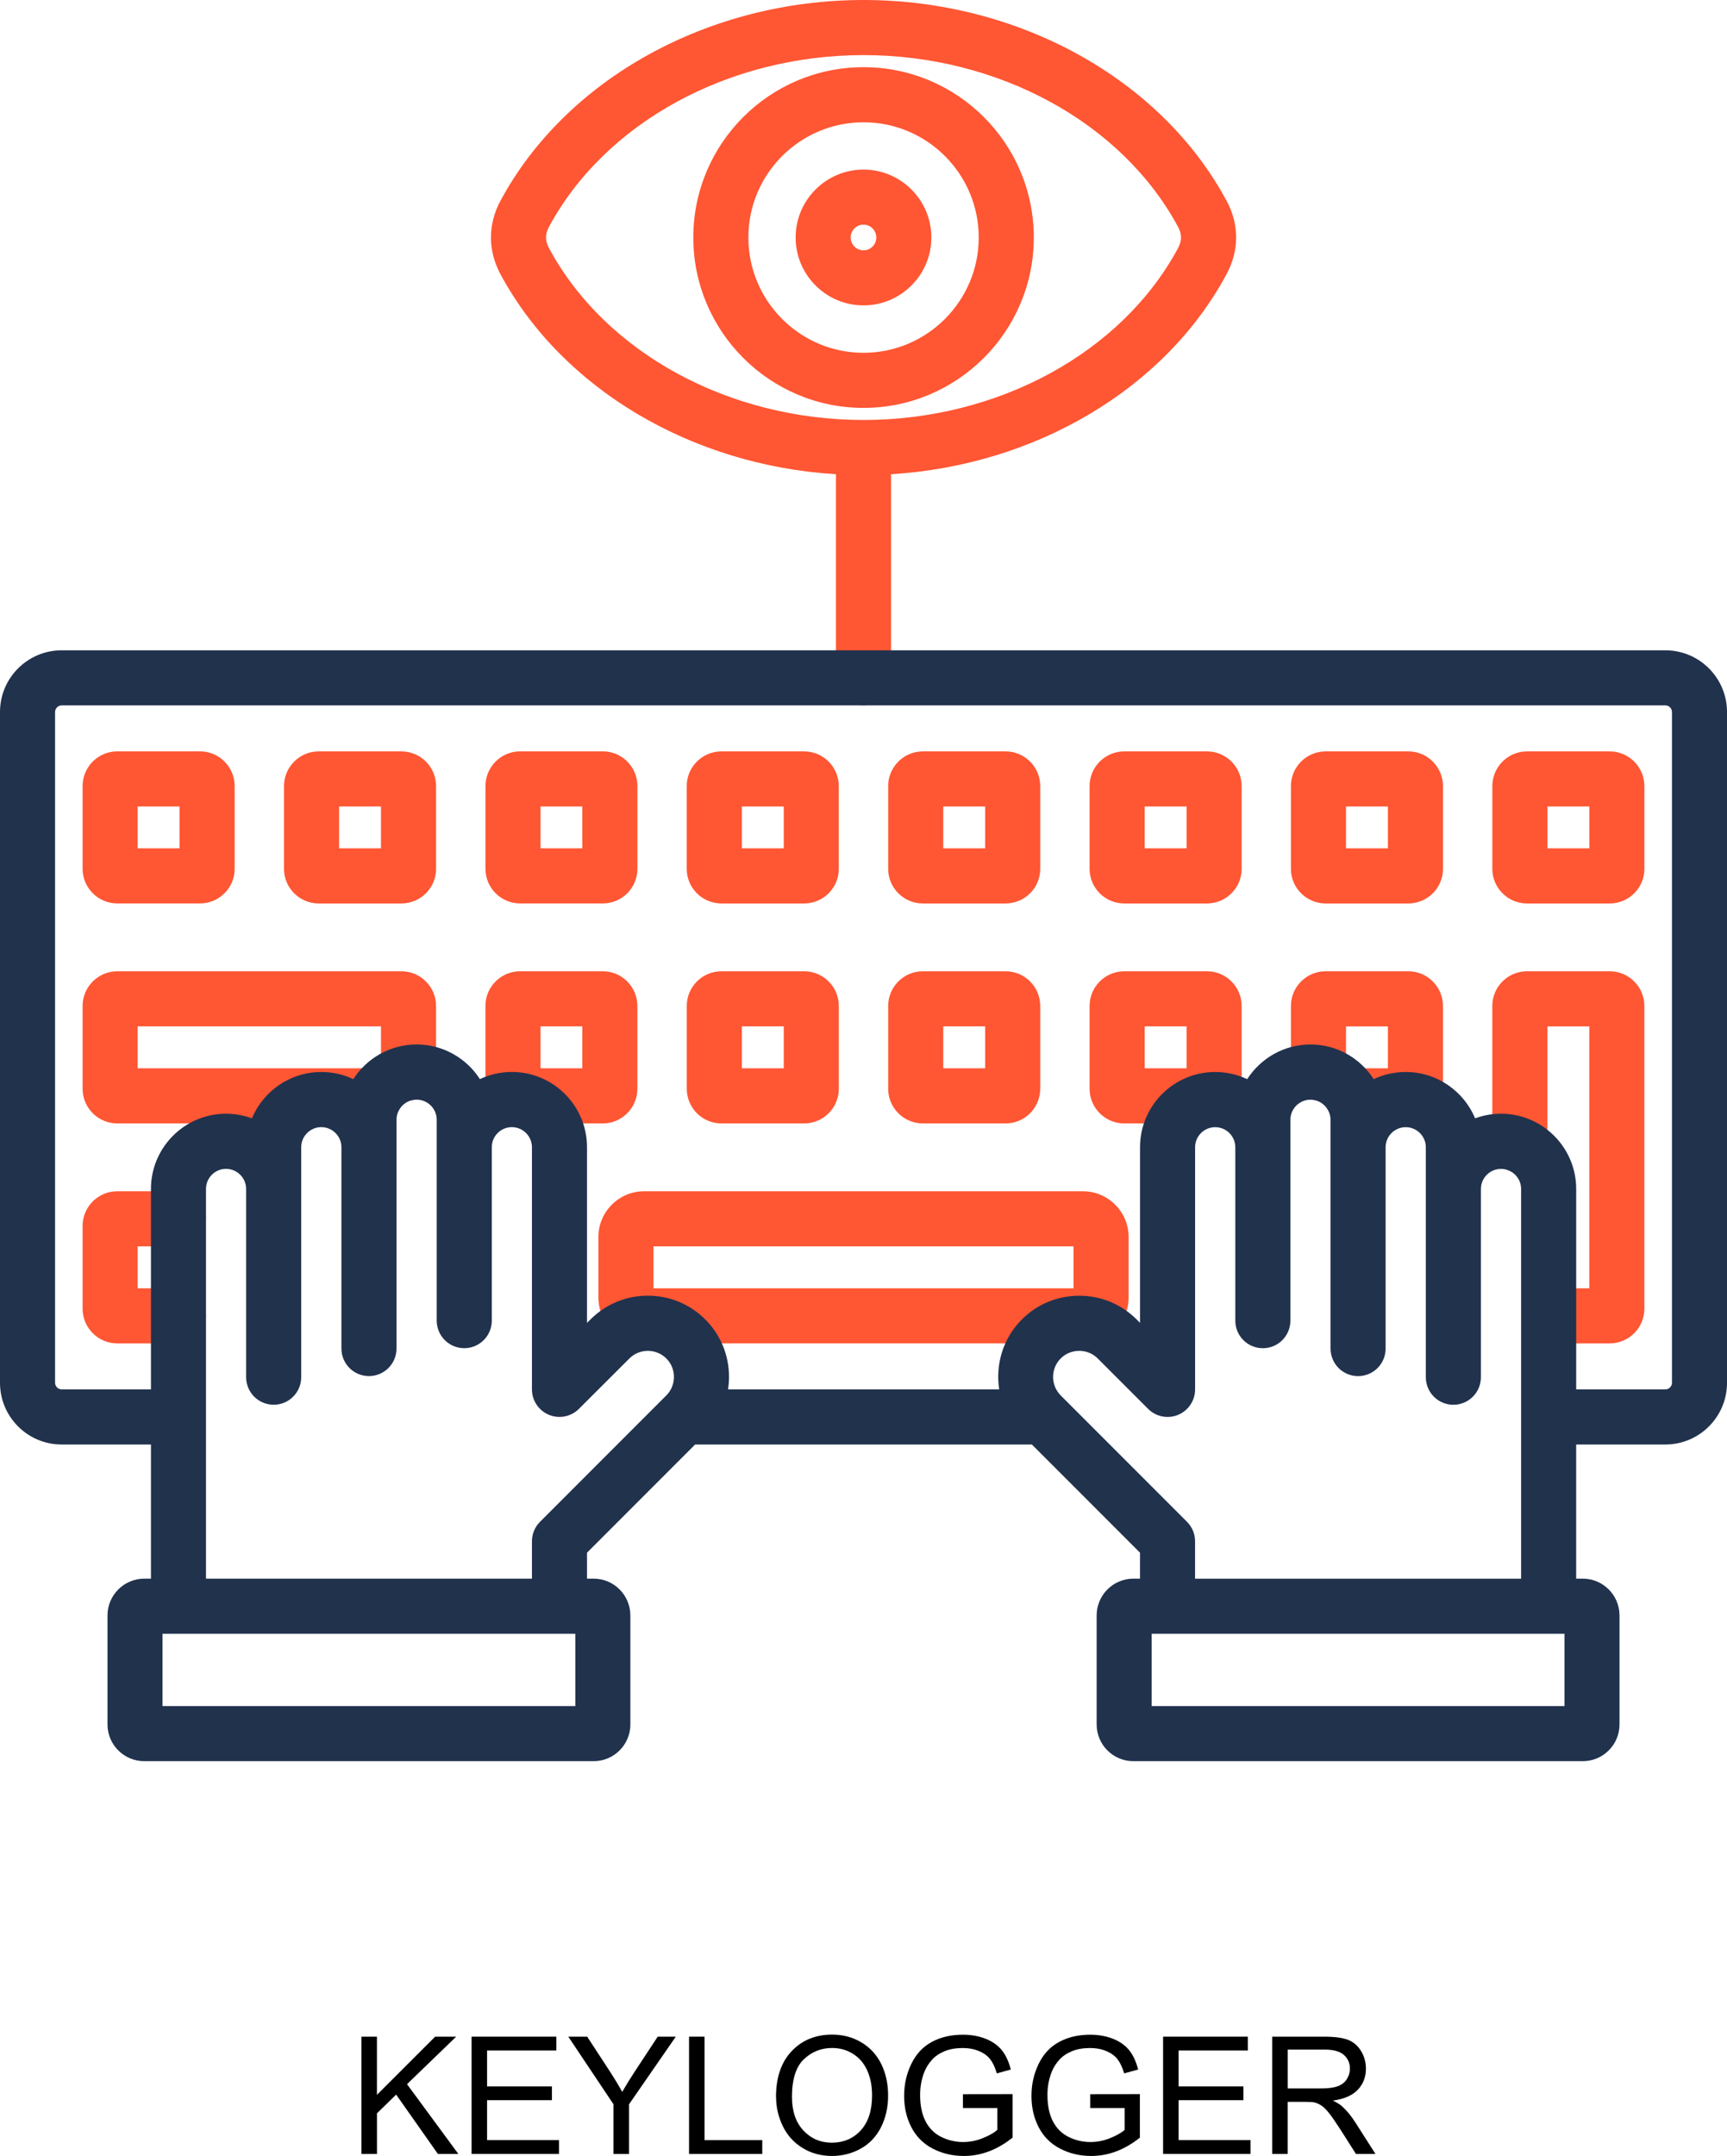 <?xml version="1.0" encoding="UTF-8"?>
<svg id="_レイヤー_2" data-name="レイヤー 2" xmlns="http://www.w3.org/2000/svg" viewBox="0 0 502.38 626.76">
  <defs>
    <style>
      .cls-1 {
        fill: #21324d;
      }

      .cls-2 {
        fill: #ff5633;
      }
    </style>
  </defs>
  <g id="Layer_1" data-name="Layer 1">
    <path d="M105.14,626.17v-34.09h4.51v16.91l16.93-16.91h6.12l-14.3,13.81,14.93,20.28h-5.95l-12.14-17.25-5.58,5.44v11.81h-4.51Z"/>
    <path d="M137.18,626.17v-34.09h24.65v4.02h-20.14v10.44h18.86v4h-18.86v11.6h20.93v4.02h-25.44Z"/>
    <path d="M178.46,626.17v-14.44l-13.14-19.65h5.49l6.72,10.28c1.24,1.92,2.4,3.84,3.47,5.77,1.02-1.78,2.26-3.79,3.72-6.02l6.6-10.02h5.26l-13.6,19.65v14.44h-4.51Z"/>
    <path d="M200.44,626.17v-34.09h4.51v30.07h16.79v4.02h-21.3Z"/>
    <path d="M225.74,609.57c0-5.66,1.52-10.09,4.56-13.29,3.04-3.2,6.96-4.8,11.77-4.8,3.15,0,5.98.75,8.51,2.26s4.45,3.6,5.78,6.29c1.32,2.69,1.99,5.74,1.99,9.15s-.7,6.55-2.09,9.28c-1.4,2.73-3.37,4.79-5.93,6.2-2.56,1.4-5.32,2.1-8.28,2.1-3.21,0-6.08-.77-8.6-2.33-2.53-1.55-4.44-3.67-5.74-6.35-1.3-2.68-1.95-5.52-1.95-8.51ZM230.39,609.64c0,4.11,1.1,7.34,3.31,9.71,2.21,2.36,4.98,3.55,8.31,3.55s6.19-1.19,8.38-3.58c2.19-2.39,3.29-5.77,3.29-10.16,0-2.77-.47-5.2-1.41-7.27-.94-2.07-2.31-3.67-4.12-4.81s-3.83-1.71-6.08-1.71c-3.19,0-5.94,1.1-8.24,3.29-2.3,2.19-3.45,5.86-3.45,10.99Z"/>
    <path d="M280.11,612.8v-4l14.44-.02v12.65c-2.22,1.77-4.5,3.1-6.86,3.99-2.36.89-4.77,1.34-7.26,1.34-3.35,0-6.39-.72-9.13-2.15-2.74-1.43-4.8-3.51-6.2-6.22-1.4-2.71-2.09-5.74-2.09-9.09s.69-6.41,2.08-9.29c1.39-2.88,3.38-5.01,5.99-6.41,2.6-1.4,5.6-2.09,9-2.09,2.47,0,4.69.4,6.69,1.2,1.99.8,3.55,1.91,4.69,3.34s1.99,3.29,2.58,5.58l-4.07,1.12c-.51-1.74-1.15-3.1-1.91-4.09-.76-.99-1.85-1.79-3.26-2.38-1.41-.6-2.98-.9-4.7-.9-2.06,0-3.84.31-5.35.94s-2.72,1.45-3.64,2.48c-.92,1.02-1.64,2.15-2.15,3.37-.87,2.11-1.3,4.4-1.3,6.86,0,3.04.52,5.58,1.57,7.63,1.05,2.05,2.57,3.57,4.57,4.56s4.12,1.49,6.37,1.49c1.95,0,3.86-.38,5.72-1.13,1.86-.75,3.27-1.55,4.23-2.41v-6.35h-10.02Z"/>
    <path d="M317.15,612.8v-4l14.44-.02v12.65c-2.22,1.77-4.5,3.1-6.86,3.99-2.36.89-4.77,1.34-7.26,1.34-3.35,0-6.39-.72-9.13-2.15-2.74-1.43-4.8-3.51-6.2-6.22-1.4-2.71-2.09-5.74-2.09-9.09s.69-6.41,2.08-9.29c1.39-2.88,3.38-5.01,5.99-6.41,2.6-1.4,5.6-2.09,9-2.09,2.47,0,4.69.4,6.69,1.2,1.99.8,3.55,1.91,4.69,3.34s1.99,3.29,2.58,5.58l-4.07,1.12c-.51-1.74-1.15-3.1-1.91-4.09-.76-.99-1.85-1.79-3.26-2.38-1.41-.6-2.98-.9-4.7-.9-2.06,0-3.84.31-5.35.94s-2.72,1.45-3.64,2.48c-.92,1.02-1.64,2.15-2.15,3.37-.87,2.11-1.3,4.4-1.3,6.86,0,3.04.52,5.58,1.57,7.63,1.05,2.05,2.57,3.57,4.57,4.56s4.12,1.49,6.37,1.49c1.95,0,3.86-.38,5.72-1.13,1.86-.75,3.27-1.55,4.23-2.41v-6.35h-10.02Z"/>
    <path d="M338.34,626.17v-34.09h24.65v4.02h-20.14v10.44h18.86v4h-18.86v11.6h20.93v4.02h-25.44Z"/>
    <path d="M370.08,626.17v-34.09h15.12c3.04,0,5.35.31,6.93.92,1.58.61,2.84,1.69,3.79,3.24.95,1.55,1.42,3.26,1.42,5.14,0,2.42-.78,4.46-2.35,6.12-1.57,1.66-3.98,2.71-7.26,3.16,1.19.57,2.1,1.14,2.72,1.7,1.32,1.21,2.57,2.72,3.74,4.53l5.93,9.28h-5.68l-4.51-7.09c-1.32-2.05-2.4-3.61-3.25-4.7-.85-1.08-1.62-1.84-2.29-2.28s-1.36-.74-2.06-.91c-.51-.11-1.35-.16-2.51-.16h-5.23v15.14h-4.51ZM374.59,607.13h9.7c2.06,0,3.67-.21,4.84-.64s2.05-1.11,2.65-2.05c.6-.94.91-1.96.91-3.06,0-1.61-.58-2.94-1.75-3.98-1.17-1.04-3.02-1.56-5.55-1.56h-10.79v11.28h0Z"/>
    <path class="cls-2" d="M116.77,218.44h-24.07c-5.56,0-10.08,4.52-10.08,10.08v24.07c0,5.54,4.52,10.05,10.08,10.05h24.07c5.56,0,10.08-4.51,10.08-10.05v-24.07c0-5.56-4.52-10.08-10.08-10.08ZM110.83,246.62h-12.19v-12.16h12.19v12.16ZM243.18,137.86v59.19c0,4.42,3.58,8.01,8.01,8.01s8.01-3.58,8.01-8.01v-59.19c41.91-2.53,79.64-24.77,97.56-58.08,3.77-6.93,3.77-14.56.02-21.46C337.69,22.9,296.25,0,251.19,0s-86.47,22.89-105.58,58.32c0,0,0,.01-.01.01-3.71,6.91-3.71,14.51,0,21.42,17.98,33.34,55.7,55.58,97.58,58.11ZM159.71,65.92c16.36-30.31,52.27-49.9,91.48-49.9s75.15,19.59,91.5,49.93c1.16,2.14,1.16,4.05-.02,6.21-16.32,30.33-52.23,49.93-91.48,49.93s-75.13-19.6-91.48-49.93c-1.16-2.15-1.16-4.08,0-6.24ZM251.19,118.58c27.31,0,49.54-22.22,49.54-49.54s-22.22-49.51-49.54-49.51-49.51,22.21-49.51,49.51,22.21,49.54,49.51,49.54ZM251.19,35.55c18.48,0,33.52,15.02,33.52,33.49s-15.04,33.52-33.52,33.52-33.49-15.04-33.49-33.52,15.02-33.49,33.49-33.49ZM116.77,282.36H34.11c-5.56,0-10.08,4.52-10.08,10.08v24.07c0,5.56,4.52,10.08,10.08,10.08h75.09c4.04,0,7.38-2.99,7.93-6.87.55.12,1.12.18,1.71.18,4.42,0,8.01-3.58,8.01-8.01v-19.45c0-5.56-4.52-10.08-10.08-10.08ZM110.83,310.73c-.53-.11-1.07-.17-1.63-.17H40.05v-12.19h70.78v12.36h0ZM409.68,218.44h-24.07c-5.56,0-10.08,4.52-10.08,10.08v24.07c0,5.54,4.52,10.05,10.08,10.05h24.07c5.56,0,10.08-4.51,10.08-10.05v-24.07c-.01-5.56-4.53-10.08-10.08-10.08ZM403.74,246.62h-12.19v-12.16h12.19v12.16ZM409.68,282.36h-24.07c-5.56,0-10.08,4.52-10.08,10.08v19.45c0,4.42,3.58,8.01,8.01,8.01.59,0,1.16-.06,1.71-.18.55,3.88,3.89,6.87,7.93,6.87h16.5c5.56,0,10.08-4.52,10.08-10.08v-24.07c-.01-5.56-4.53-10.08-10.08-10.08ZM403.74,310.57h-10.56c-.56,0-1.1.06-1.63.17v-12.35h12.19v12.18ZM151.3,262.63h24.07c5.54,0,10.05-4.51,10.05-10.05v-24.07c0-5.56-4.51-10.08-10.05-10.08h-24.07c-5.56,0-10.08,4.52-10.08,10.08v24.07c0,5.55,4.52,10.05,10.08,10.05ZM157.24,234.46h12.16v12.16h-12.16v-12.16ZM244,228.52c0-5.56-4.52-10.08-10.08-10.08h-24.07c-5.56,0-10.08,4.52-10.08,10.08v24.07c0,5.54,4.52,10.05,10.08,10.05h24.07c5.56,0,10.08-4.51,10.08-10.05v-24.07h0ZM227.99,246.62h-12.19v-12.16h12.19v12.16ZM302.6,228.52c0-5.56-4.52-10.08-10.08-10.08h-24.07c-5.56,0-10.08,4.52-10.08,10.08v24.07c0,5.54,4.52,10.05,10.08,10.05h24.07c5.56,0,10.08-4.51,10.08-10.05v-24.07ZM286.58,246.62h-12.19v-12.16h12.19v12.16ZM351.11,218.44h-24.07c-5.56,0-10.08,4.52-10.08,10.08v24.07c0,5.54,4.52,10.05,10.08,10.05h24.07c5.56,0,10.08-4.51,10.08-10.05v-24.07c0-5.56-4.52-10.08-10.08-10.08ZM345.17,246.62h-12.19v-12.16h12.19v12.16ZM315,346.31h-127.62c-7.34,0-13.31,5.97-13.31,13.31v17.6c0,7.34,5.97,13.31,13.31,13.31h127.62c7.34,0,13.31-5.97,13.31-13.31v-17.6c0-7.34-5.97-13.31-13.31-13.31ZM312.29,374.52h-122.2v-12.19h122.2v12.19h0ZM351.11,282.36h-24.07c-5.56,0-10.08,4.52-10.08,10.08v24.07c0,5.56,4.52,10.08,10.08,10.08h24.07c5.56,0,10.08-4.52,10.08-10.08v-24.07c0-5.56-4.52-10.08-10.08-10.08ZM345.17,310.57h-12.19v-12.19h12.19v12.19ZM292.52,282.36h-24.07c-5.56,0-10.08,4.52-10.08,10.08v24.07c0,5.56,4.52,10.08,10.08,10.08h24.07c5.56,0,10.08-4.52,10.08-10.08v-24.07c0-5.56-4.52-10.08-10.08-10.08ZM286.58,310.57h-12.19v-12.19h12.19v12.19ZM233.93,282.36h-24.07c-5.56,0-10.08,4.52-10.08,10.08v24.07c0,5.56,4.52,10.08,10.08,10.08h24.07c5.56,0,10.08-4.52,10.08-10.08v-24.07c-.01-5.56-4.53-10.08-10.08-10.08ZM227.99,310.57h-12.19v-12.19h12.19v12.19ZM185.41,316.51v-24.07c0-5.56-4.51-10.08-10.05-10.08h-24.07c-5.56,0-10.08,4.52-10.08,10.08v24.07c0,5.56,4.52,10.08,10.08,10.08h24.07c5.54,0,10.05-4.53,10.05-10.08ZM169.4,310.57h-12.16v-12.19h12.16v12.19ZM34.11,262.63h24.07c5.56,0,10.08-4.51,10.08-10.05v-24.07c0-5.56-4.52-10.08-10.08-10.08h-24.07c-5.56,0-10.08,4.52-10.08,10.08v24.07c.01,5.55,4.53,10.05,10.08,10.05ZM40.05,234.46h12.19v12.16h-12.19v-12.16ZM468.27,218.44h-24.07c-5.56,0-10.08,4.52-10.08,10.08v24.07c0,5.54,4.52,10.05,10.08,10.05h24.07c5.56,0,10.08-4.51,10.08-10.05v-24.07c-.01-5.56-4.53-10.08-10.08-10.08ZM462.33,246.62h-12.19v-12.16h12.19v12.16ZM478.34,292.44v88.02c0,5.56-4.52,10.08-10.08,10.08h-17.77c-4.42,0-8.01-3.58-8.01-8.01s3.58-8.01,8.01-8.01h11.83v-76.14h-12.19v34.57c0,4.42-3.58,8.01-8.01,8.01s-8.01-3.58-8.01-8.01v-40.51c0-5.56,4.52-10.08,10.08-10.08h24.07c5.56,0,10.08,4.52,10.08,10.08ZM40.05,362.33v12.19h11.86c4.42,0,8.01,3.58,8.01,8.01s-3.58,8.01-8.01,8.01h-17.8c-5.56,0-10.08-4.52-10.08-10.08v-24.07c0-5.56,4.52-10.08,10.08-10.08h17.8c4.42,0,8.01,3.58,8.01,8.01s-3.58,8.01-8.01,8.01h-11.86ZM251.19,88.78c10.89,0,19.74-8.86,19.74-19.74s-8.85-19.74-19.74-19.74-19.74,8.86-19.74,19.74,8.85,19.74,19.74,19.74ZM251.19,65.31c2.06,0,3.73,1.67,3.73,3.73s-1.67,3.73-3.73,3.73-3.73-1.67-3.73-3.73,1.67-3.73,3.73-3.73Z"/>
    <path class="cls-1" d="M484.45,189.05H17.93c-9.89,0-17.93,8.04-17.93,17.93v195.02c0,9.89,8.04,17.93,17.93,17.93h25.98v39h-1.94c-5.9,0-10.7,4.8-10.7,10.7v31.69c0,5.88,4.8,10.67,10.7,10.67h130.73c5.88,0,10.67-4.79,10.67-10.67v-31.69c0-5.9-4.79-10.7-10.67-10.7h-1.94v-7.55l31.45-31.45h97.96l31.45,31.45v7.55h-1.94c-5.88,0-10.67,4.8-10.67,10.7v31.69c0,5.88,4.79,10.67,10.67,10.67h130.76c5.88,0,10.67-4.79,10.67-10.67v-31.69c0-5.9-4.79-10.7-10.67-10.7h-1.94v-39h25.95c9.89,0,17.93-8.04,17.93-17.93v-195.02c0-9.89-8.04-17.93-17.93-17.93ZM167.36,495.98H47.28v-21.03h120.08v21.03ZM157.09,442.4c-1.5,1.5-2.35,3.54-2.35,5.66v10.87H59.92v-113.28c0-3.23,2.61-5.85,5.83-5.85s5.85,2.63,5.85,5.85v54.71c0,4.42,3.58,8.01,8.01,8.01s8.01-3.58,8.01-8.01v-66.84c0-3.23,2.63-5.85,5.85-5.85s5.85,2.63,5.85,5.85v58.51c0,4.42,3.58,8.01,8.01,8.01s8.01-3.58,8.01-8.01v-66.5c0-3.23,2.63-5.85,5.85-5.85s5.85,2.63,5.85,5.85v58.39c0,4.42,3.58,8.01,8.01,8.01s8.01-3.58,8.01-8.01v-50.4c0-3.23,2.61-5.85,5.83-5.85s5.85,2.63,5.85,5.85v70.38c0,3.24,1.95,6.16,4.94,7.4s6.43.56,8.73-1.73l14.69-14.66c1.42-1.42,3.33-2.2,5.36-2.2s3.94.78,5.38,2.22c1.42,1.42,2.21,3.32,2.21,5.35s-.79,3.96-2.23,5.4l-.59.59h-.01s-36.13,36.13-36.13,36.13ZM455.1,495.98h-120.08v-21.03h120.08v21.03h0ZM347.64,458.93v-10.87c0-2.12-.84-4.16-2.35-5.66l-36.14-36.14h0l-.58-.58c-2.97-2.98-2.97-7.81-.01-10.77,1.42-1.42,3.33-2.2,5.38-2.2s3.96.78,5.38,2.2l14.66,14.66c2.29,2.29,5.73,2.98,8.73,1.74,2.99-1.24,4.94-4.16,4.94-7.4v-70.38c0-3.23,2.63-5.85,5.85-5.85s5.85,2.63,5.85,5.85v50.4c0,4.42,3.58,8.01,8.01,8.01s8.01-3.58,8.01-8.01v-58.39c0-3.23,2.63-5.85,5.85-5.85s5.83,2.68,5.83,5.85v66.5c0,4.42,3.58,8.01,8.01,8.01s8.01-3.58,8.01-8.01v-58.51c0-3.23,2.63-5.85,5.85-5.85s5.85,2.63,5.85,5.85v66.84c0,4.42,3.58,8.01,8.01,8.01s8.01-3.58,8.01-8.01v-54.71c0-3.23,2.63-5.85,5.85-5.85s5.85,2.63,5.85,5.85v113.29h-94.85v-.02h0ZM486.37,402c0,1.04-.88,1.91-1.91,1.91h-25.95v-58.27c0-12.06-9.81-21.87-21.87-21.87-2.65,0-5.18.47-7.53,1.34-3.3-7.9-11.11-13.47-20.19-13.47-3.33,0-6.48.75-9.31,2.08-3.89-6.06-10.68-10.08-18.39-10.08s-14.52,4.02-18.41,10.08c-2.83-1.33-5.98-2.08-9.31-2.08-12.06,0-21.87,9.81-21.87,21.87v51.05l-.98-.98c-4.45-4.45-10.38-6.9-16.7-6.9s-12.26,2.45-16.7,6.9c-5.52,5.52-7.7,13.13-6.59,20.33h-78.87c.18-1.2.28-2.43.28-3.67-.01-6.31-2.47-12.24-6.92-16.67-4.45-4.45-10.37-6.9-16.69-6.9s-12.24,2.45-16.68,6.89l-1.02,1.02v-51.08c0-12.06-9.81-21.87-21.87-21.87-3.32,0-6.47.75-9.29,2.08-3.89-6.05-10.69-10.07-18.41-10.07s-14.52,4.02-18.41,10.08c-2.83-1.33-5.98-2.08-9.31-2.08-9.08,0-16.89,5.57-20.19,13.47-2.35-.86-4.89-1.34-7.53-1.34-12.04,0-21.84,9.81-21.84,21.87v58.27h-25.98c-1.02,0-1.91-.89-1.91-1.91v-195.02c0-1.04.88-1.91,1.91-1.91h466.53c1.06,0,1.91.86,1.91,1.91v195.02Z"/>
  </g>
</svg>